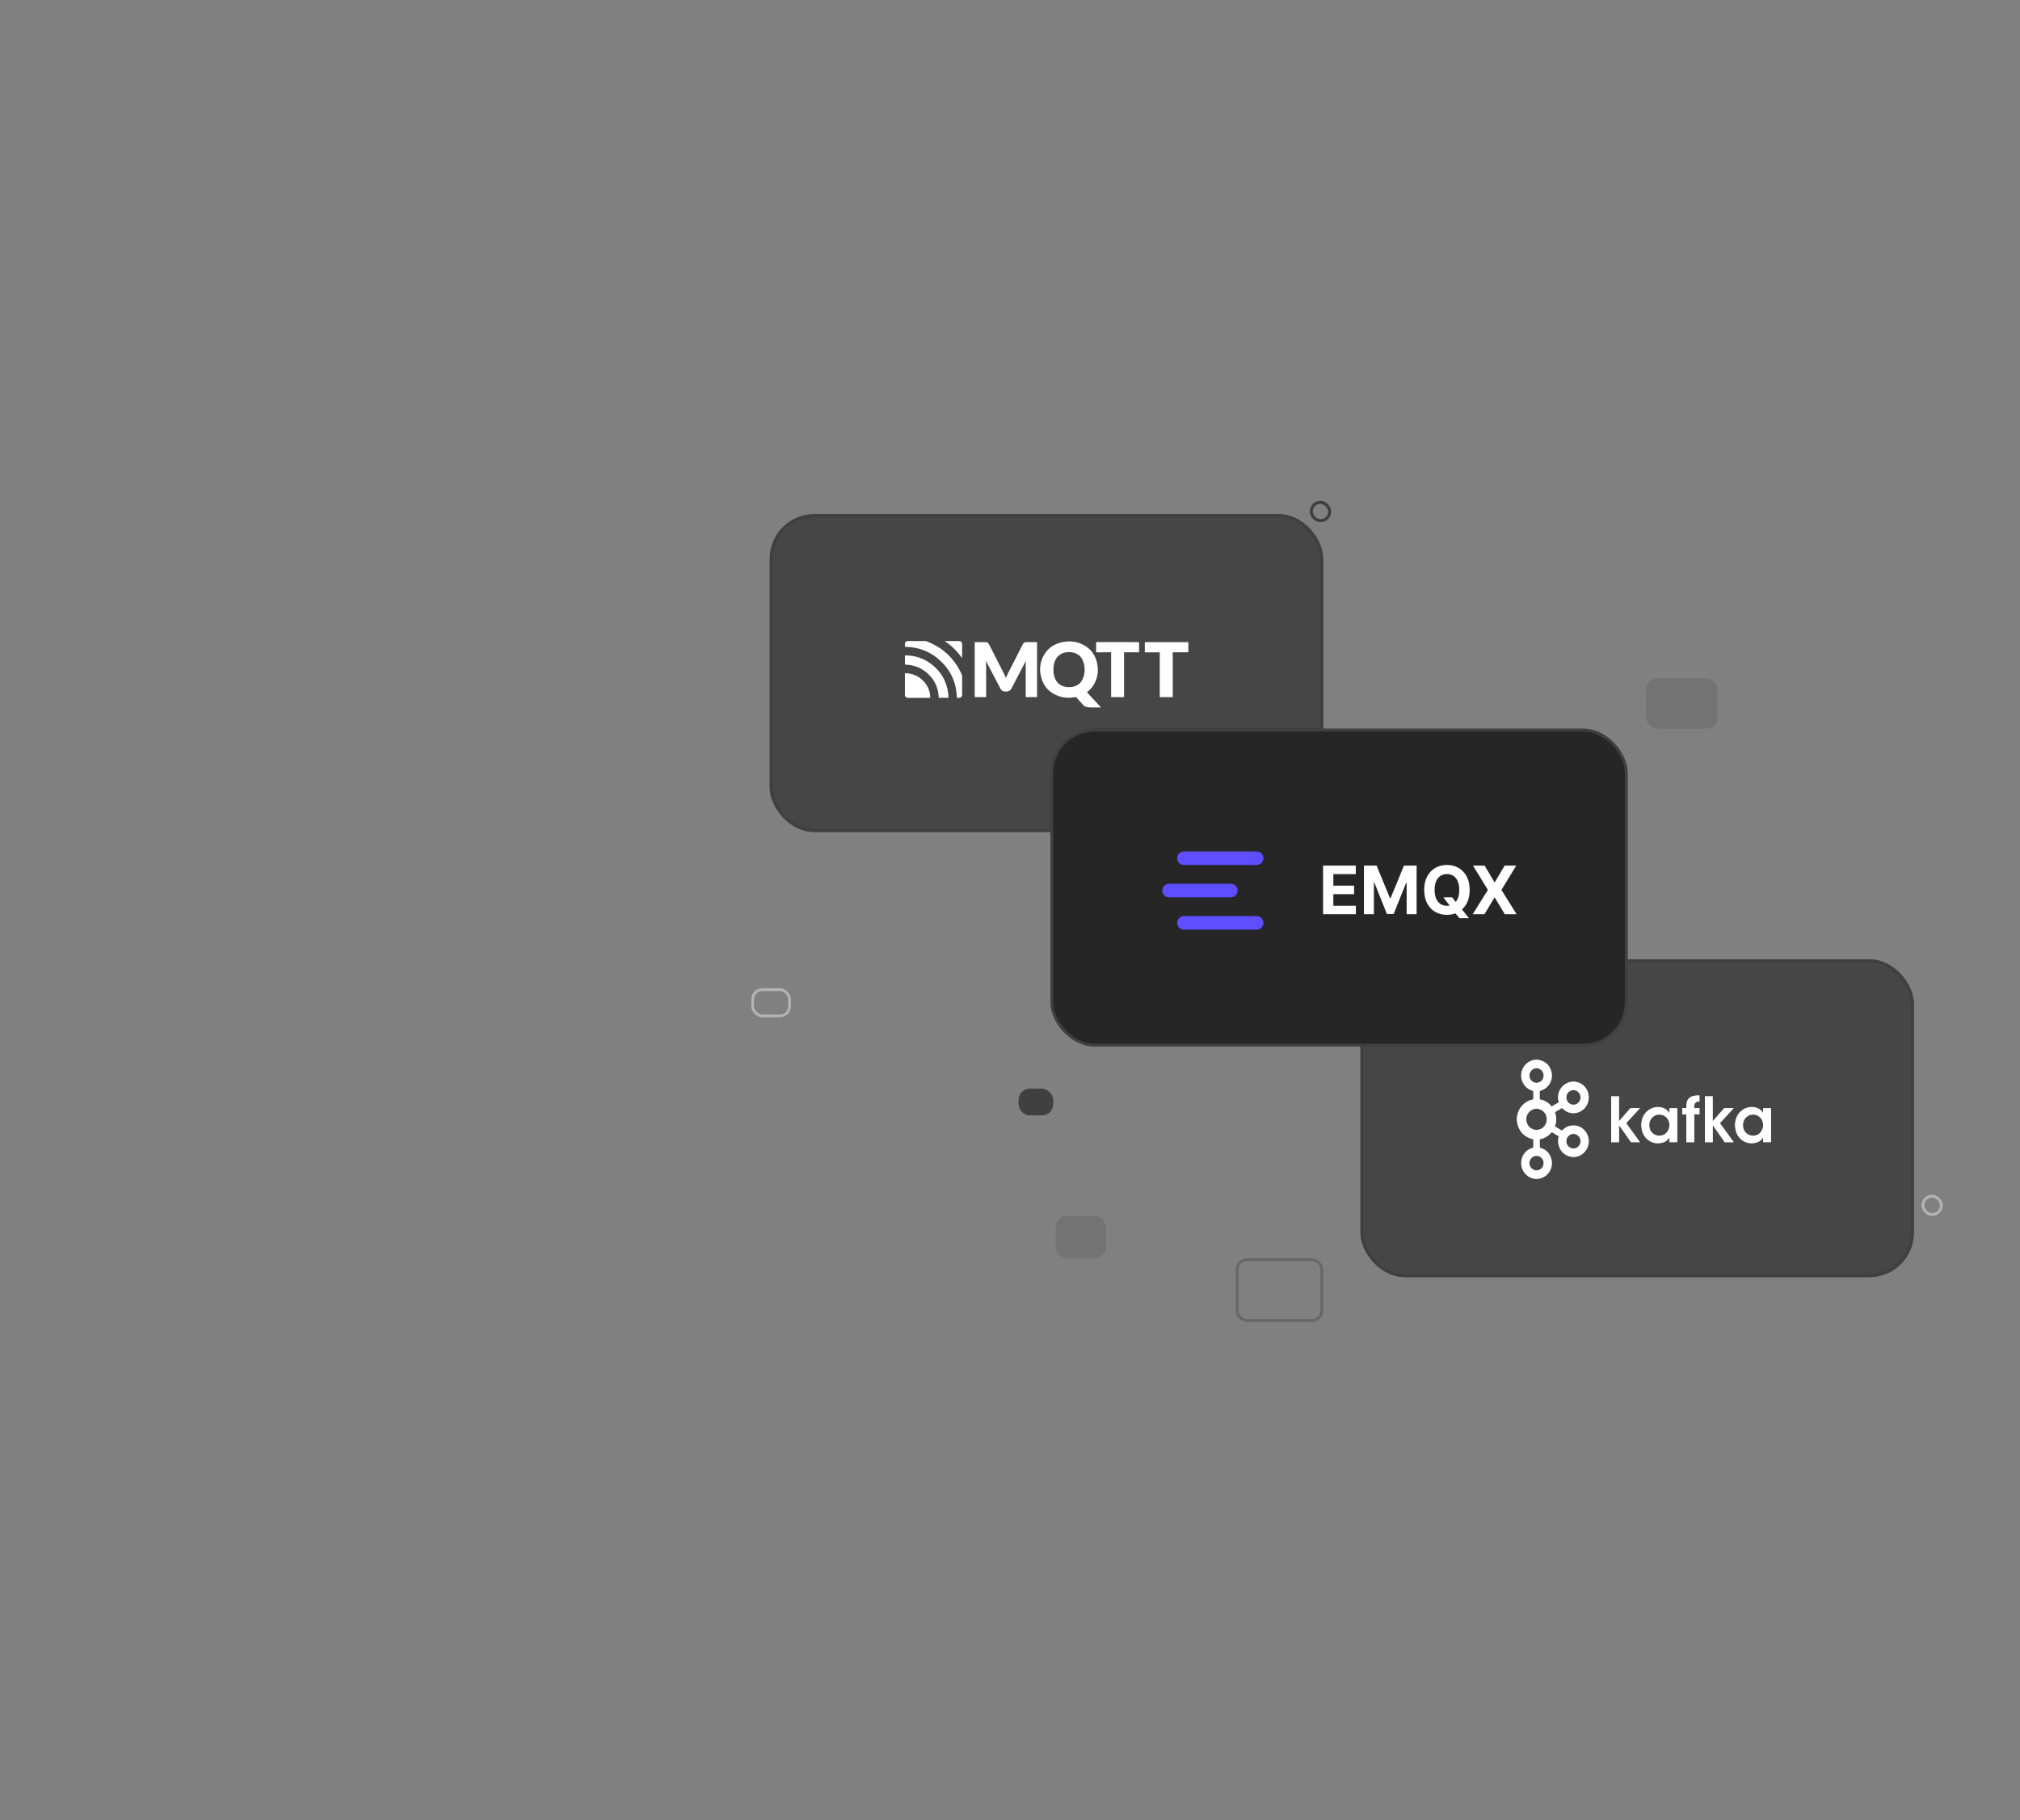 <svg width="726" height="654" viewBox="0 0 726 654" fill="none" xmlns="http://www.w3.org/2000/svg">
<rect x="0" y="0" width="726" height="654" fill="#808080" stroke="none"/>
<rect x="277.161" y="185.258" width="197.882" height="113.19" rx="15.5" fill="#262626" fill-opacity="0.4" stroke="#404040"/>
<rect x="489.462" y="345.223" width="197.882" height="113.19" rx="15.5" fill="#262626" fill-opacity="0.4" stroke="#404040"/>
<rect opacity="0.1" x="591.636" y="243.758" width="25.693" height="18.08" rx="4" fill="#404040"/>
<rect opacity="0.1" x="379.433" y="436.93" width="18.08" height="15.225" rx="4" fill="#404040"/>
<rect opacity="0.2" x="444.641" y="452.652" width="30.402" height="21.838" rx="3.5" stroke="#404040"/>
<rect x="471.285" y="180.5" width="6.613" height="6.613" rx="3.306" stroke="#404040"/>
<rect opacity="0.3" x="691.102" y="429.816" width="6.613" height="6.613" rx="3.306" stroke="#E5E5E5"/>
<rect opacity="0.3" x="270.5" y="355.594" width="13.274" height="9.467" rx="3.5" stroke="#E5E5E5"/>
<rect x="366.11" y="391.254" width="12.371" height="9.516" rx="4" fill="#404040"/>
<g clip-path="url(#clip0_5525_19895)">
<path d="M427.06 234.35C426.965 234.361 426.875 234.377 426.78 234.377C425.098 234.377 423.415 234.377 421.738 234.377C421.654 234.377 421.565 234.377 421.453 234.377C421.453 239.745 421.453 245.102 421.453 250.464C419.905 250.464 418.39 250.464 416.853 250.464C416.853 245.102 416.853 239.756 416.853 234.383C415.047 234.383 413.264 234.383 411.47 234.383C411.47 233.168 411.47 231.976 411.47 230.762C411.565 230.762 411.654 230.762 411.738 230.762C416.763 230.762 421.783 230.762 426.808 230.762C426.898 230.762 426.982 230.767 427.071 230.773C427.06 231.965 427.06 233.157 427.06 234.35Z" fill="white"/>
<path d="M361.513 243.644C361.809 243.007 362.077 242.38 362.39 241.776C364.129 238.354 365.884 234.944 367.623 231.522C367.885 231.006 368.249 230.746 368.858 230.762C370.043 230.79 371.234 230.774 372.419 230.774C372.503 230.774 372.586 230.774 372.687 230.774C372.687 237.345 372.687 243.894 372.687 250.46C371.351 250.46 370.015 250.46 368.69 250.46C368.69 246.118 368.69 241.776 368.69 237.428C368.646 237.5 368.601 237.578 368.556 237.661C366.874 240.894 365.185 244.121 363.52 247.36C363.134 248.108 362.558 248.48 361.714 248.447C361.451 248.436 361.189 248.458 360.932 248.424C360.317 248.347 359.886 248.014 359.601 247.471C358.651 245.641 357.689 243.816 356.734 241.986C355.973 240.533 355.213 239.081 354.453 237.628C354.414 237.556 354.369 237.483 354.296 237.422C354.308 237.594 354.33 237.772 354.335 237.944C354.358 238.548 354.386 239.147 354.391 239.752C354.397 243.212 354.391 246.678 354.391 250.138C354.391 250.238 354.391 250.338 354.391 250.46C353.039 250.46 351.703 250.46 350.355 250.46C350.355 243.905 350.355 237.35 350.355 230.774C350.445 230.774 350.529 230.774 350.618 230.774C351.814 230.774 353.011 230.79 354.207 230.768C354.805 230.757 355.174 231.006 355.425 231.511C356.247 233.141 357.086 234.761 357.913 236.391C358.841 238.21 359.774 240.023 360.691 241.848C360.954 242.374 361.177 242.918 361.418 243.456C361.451 243.511 361.479 243.572 361.513 243.644Z" fill="white"/>
<path d="M390.613 248.73C392.285 250.543 393.945 252.34 395.628 254.159C395.538 254.165 395.482 254.176 395.426 254.176C394.202 254.176 392.978 254.181 391.754 254.17C391.43 254.165 391.105 254.126 390.781 254.076C390.133 253.971 389.607 253.66 389.177 253.166C388.433 252.324 387.673 251.497 386.93 250.649C386.784 250.482 386.65 250.444 386.432 250.482C384.47 250.837 382.514 250.787 380.619 250.144C377.058 248.93 374.878 246.462 374.101 242.83C373.564 240.312 373.866 237.867 375.113 235.588C376.505 233.037 378.696 231.49 381.513 230.835C383.783 230.308 386.058 230.386 388.243 231.24C391.731 232.61 393.777 235.183 394.387 238.837C394.789 241.216 394.454 243.512 393.297 245.664C392.682 246.806 391.849 247.771 390.815 248.569C390.759 248.614 390.697 248.664 390.613 248.73ZM378.562 240.872C378.59 241.139 378.629 241.66 378.696 242.181C378.74 242.497 378.819 242.813 378.914 243.124C379.372 244.649 380.255 245.83 381.77 246.473C382.776 246.9 383.838 247.006 384.923 246.9C386.863 246.712 388.333 245.802 389.138 244.017C390.121 241.826 390.099 239.575 389.21 237.362C388.657 235.981 387.617 235.05 386.186 234.589C385.169 234.262 384.124 234.223 383.073 234.395C381.53 234.645 380.317 235.399 379.517 236.752C378.802 237.944 378.578 239.259 378.562 240.872Z" fill="white"/>
<path d="M409.357 230.774C409.357 231.983 409.357 233.165 409.357 234.373C407.568 234.373 405.785 234.373 403.979 234.373C403.979 239.747 403.979 245.093 403.979 250.461C402.436 250.461 400.921 250.461 399.379 250.461C399.379 245.109 399.379 239.758 399.379 234.379C399.272 234.379 399.189 234.379 399.105 234.379C397.484 234.379 395.857 234.373 394.236 234.384C394.046 234.384 393.973 234.346 393.979 234.135C393.99 233.087 393.99 232.039 393.979 230.991C393.979 230.813 394.029 230.758 394.208 230.758C399.189 230.763 404.169 230.763 409.144 230.763C409.206 230.763 409.273 230.769 409.357 230.774Z" fill="white"/>
<path d="M325.251 232.376C325.251 231.993 325.223 231.616 325.257 231.25C325.301 230.774 325.737 230.391 326.224 230.391C328.393 230.385 330.562 230.385 332.725 230.391C332.797 230.391 332.87 230.408 332.937 230.435C337.61 232.171 341.294 235.127 343.994 239.286C344.659 240.312 345.224 241.398 345.693 242.524C345.738 242.624 345.76 242.746 345.76 242.857C345.766 245.114 345.766 247.365 345.76 249.622C345.76 250.315 345.341 250.726 344.637 250.731C344.408 250.731 344.173 250.731 343.927 250.731C343.804 245.679 341.998 241.326 338.376 237.777C334.754 234.223 330.344 232.476 325.251 232.376Z" fill="white"/>
<path d="M325.251 238.792C325.251 237.694 325.251 236.619 325.251 235.504C329.181 235.537 332.646 236.785 335.581 239.358C339.008 242.364 340.724 246.173 340.864 250.715C339.695 250.715 338.566 250.715 337.415 250.715C337.314 247.438 336.134 244.609 333.776 242.308C331.428 240.007 328.566 238.87 325.251 238.792Z" fill="white"/>
<path d="M334.324 250.726C334.234 250.726 334.167 250.726 334.095 250.726C331.523 250.726 328.946 250.726 326.375 250.726C325.659 250.726 325.24 250.31 325.24 249.6C325.24 247.132 325.24 244.659 325.24 242.191C325.24 242.114 325.24 242.036 325.24 241.964C329.813 241.77 334.313 245.646 334.324 250.726Z" fill="white"/>
<path d="M345.716 236.346C344.05 234.001 342.037 232.015 339.634 230.402C339.695 230.396 339.751 230.391 339.813 230.391C341.428 230.391 343.044 230.391 344.659 230.391C345.352 230.391 345.76 230.801 345.76 231.494C345.76 233.102 345.76 234.71 345.76 236.319C345.749 236.324 345.732 236.335 345.716 236.346Z" fill="white"/>
</g>
<g clip-path="url(#clip1_5525_19895)">
<path d="M552.377 380.785C552.752 380.843 553.141 380.858 553.509 380.96C555.758 381.586 557.149 383.064 557.639 385.35C558.151 387.738 557.048 390.162 554.965 391.378C554.525 391.632 554.02 391.785 553.537 391.967C553.422 392.011 553.372 392.047 553.372 392.171C553.379 393.074 553.379 393.969 553.372 394.872C553.372 394.974 553.386 395.04 553.501 395.061C555.167 395.382 556.529 396.219 557.625 397.522C557.647 397.544 557.661 397.573 557.697 397.609C558.555 397.1 559.405 396.597 560.256 396.088C560.054 395.44 559.961 394.792 559.982 394.122C560.105 391.188 562.246 389.084 564.697 388.728C567.638 388.298 570.385 390.315 570.911 393.27C571.358 395.797 570.205 398.257 567.963 399.4C565.8 400.507 563.255 400.063 561.554 398.279C561.424 398.141 561.345 398.141 561.193 398.235C560.465 398.68 559.723 399.116 558.987 399.546C558.879 399.611 558.85 399.662 558.894 399.786C559.442 401.402 559.434 403.018 558.894 404.627C558.879 404.671 558.872 404.715 558.858 404.773C559.002 404.86 559.139 404.94 559.283 405.028C559.939 405.414 560.595 405.799 561.244 406.193C561.366 406.265 561.431 406.258 561.532 406.149C562.678 404.94 564.091 404.358 565.742 404.409C568.186 404.482 570.305 406.302 570.875 408.784C571.545 411.711 569.851 414.667 567.004 415.518C564.358 416.312 561.446 414.856 560.415 412.221C559.925 410.983 559.86 409.723 560.227 408.442C560.235 408.406 560.249 408.369 560.256 408.333C560.256 408.326 560.256 408.318 560.249 408.297C559.42 407.802 558.576 407.299 557.719 406.797C557.603 406.921 557.495 407.044 557.387 407.168C556.334 408.304 555.066 409.032 553.552 409.33C553.458 409.352 553.386 409.359 553.386 409.483C553.393 410.437 553.393 411.391 553.393 412.337C553.393 412.352 553.4 412.359 553.408 412.388C553.472 412.403 553.545 412.424 553.617 412.446C555.859 413.123 557.221 414.63 557.668 416.938C558.115 419.268 557.012 421.663 554.994 422.849C552.881 424.094 550.221 423.767 548.462 422.049C545.434 419.107 546.545 413.939 550.488 412.57C550.647 412.519 550.805 412.468 550.964 412.432C551.065 412.41 551.094 412.359 551.094 412.257C551.094 411.34 551.094 410.415 551.094 409.498C551.094 409.381 551.05 409.352 550.942 409.33C547.907 408.631 546.069 406.717 545.326 403.688C545.24 403.339 545.233 402.96 545.182 402.604C545.175 402.523 545.161 402.443 545.153 402.356C545.153 402.254 545.153 402.152 545.153 402.05C545.189 401.708 545.218 401.359 545.269 401.016C545.73 398.046 548.022 395.644 550.935 395.069C551.05 395.047 551.094 395.003 551.094 394.879C551.086 393.969 551.086 393.067 551.094 392.157C551.094 392.047 551.065 391.996 550.957 391.967C548.268 391.305 546.465 388.662 546.747 385.859C546.984 383.515 548.743 381.462 551.021 380.945C551.367 380.865 551.721 380.836 552.074 380.785C552.175 380.785 552.276 380.785 552.377 380.785ZM548.534 402.196C548.534 404.307 550.192 406.018 552.24 406.018C554.287 406.018 555.938 404.322 555.945 402.218C555.952 400.106 554.302 398.396 552.254 398.381C550.207 398.381 548.534 400.092 548.534 402.196ZM568.071 410.095C568.071 408.617 566.939 407.438 565.512 407.438C564.091 407.438 562.938 408.61 562.938 410.066C562.938 411.514 564.084 412.694 565.483 412.701C566.917 412.708 568.063 411.551 568.071 410.095ZM554.799 386.478C554.806 385.015 553.674 383.843 552.247 383.836C550.834 383.828 549.673 385.008 549.666 386.456C549.659 387.912 550.805 389.092 552.225 389.092C553.66 389.099 554.792 387.949 554.799 386.478ZM552.247 415.307C550.827 415.3 549.681 416.472 549.673 417.928C549.666 419.362 550.82 420.563 552.218 420.571C553.646 420.578 554.792 419.421 554.799 417.957C554.806 416.487 553.682 415.315 552.247 415.307ZM568.063 394.326C568.063 392.877 566.924 391.705 565.512 391.705C564.091 391.698 562.938 392.877 562.938 394.333C562.938 395.782 564.084 396.961 565.512 396.969C566.924 396.969 568.063 395.797 568.063 394.326Z" fill="white"/>
<path d="M599.985 399.941C599.985 399.329 599.985 398.769 599.985 398.194C600.936 398.194 601.874 398.194 602.818 398.194C602.818 402.27 602.818 406.333 602.818 410.417C601.874 410.417 600.944 410.417 599.985 410.417C599.985 409.856 599.985 409.303 599.985 408.699C599.934 408.757 599.92 408.771 599.905 408.793C599.278 409.842 598.334 410.446 597.18 410.672C595.011 411.087 593.093 410.577 591.557 408.917C590.656 407.942 590.166 406.748 589.979 405.43C589.762 403.938 589.935 402.496 590.599 401.127C591.839 398.579 594.737 397.247 597.418 397.997C598.471 398.295 599.314 398.885 599.898 399.832C599.92 399.861 599.934 399.875 599.985 399.941ZM596.387 408.094C597.036 408.087 597.649 407.949 598.211 407.614C599.61 406.784 600.338 404.855 599.862 403.188C599.004 400.21 595.695 399.904 594.102 401.309C592.934 402.336 592.538 403.661 592.841 405.175C593.194 406.951 594.643 408.124 596.387 408.094Z" fill="white"/>
<path d="M633.673 399.887C633.673 399.326 633.673 398.765 633.673 398.19C634.624 398.19 635.561 398.19 636.506 398.19C636.506 402.267 636.506 406.337 636.506 410.414C635.561 410.414 634.631 410.414 633.68 410.414C633.68 409.853 633.68 409.292 633.68 408.732C633.651 408.739 633.636 408.739 633.629 408.746C632.959 409.875 631.935 410.501 630.681 410.705C628.806 411.018 627.091 410.617 625.649 409.314C624.568 408.339 623.962 407.087 623.71 405.66C623.436 404.087 623.594 402.558 624.301 401.11C625.541 398.569 628.424 397.244 631.106 397.987C632.187 398.3 633.045 398.918 633.673 399.887ZM630.068 408.099C631.178 408.084 632.101 407.691 632.735 406.897C633.564 405.856 633.903 404.67 633.586 403.359C632.858 400.338 629.65 399.901 627.97 401.168C626.709 402.114 626.269 403.439 626.485 404.983C626.745 406.832 628.259 408.12 630.068 408.099Z" fill="white"/>
<path d="M623.104 398.185C621.431 400.012 619.795 401.788 618.151 403.586C619.802 405.865 621.453 408.129 623.118 410.422C623.024 410.43 622.96 410.43 622.902 410.43C621.957 410.43 621.013 410.422 620.076 410.437C619.925 410.437 619.838 410.379 619.752 410.262C618.418 408.34 617.07 406.426 615.729 404.511C615.693 404.46 615.657 404.416 615.585 404.329C615.585 406.389 615.585 408.399 615.585 410.422C614.633 410.422 613.703 410.422 612.759 410.422C612.759 404.926 612.759 399.43 612.759 393.926C613.696 393.926 614.626 393.926 615.57 393.926C615.57 396.881 615.57 399.837 615.57 402.793C615.592 402.807 615.614 402.822 615.635 402.837C615.671 402.778 615.707 402.72 615.751 402.669C617.027 401.22 618.295 399.772 619.571 398.323C619.658 398.221 619.744 398.177 619.881 398.177C620.883 398.185 621.885 398.177 622.88 398.177C622.938 398.185 622.996 398.185 623.104 398.185Z" fill="white"/>
<path d="M589.424 398.185C588.595 399.088 587.809 399.947 587.016 400.806C586.216 401.68 585.416 402.553 584.608 403.42C584.486 403.551 584.493 403.631 584.594 403.769C586.158 405.917 587.722 408.071 589.287 410.219C589.33 410.277 589.366 410.336 589.424 410.408C589.359 410.416 589.316 410.43 589.265 410.43C588.292 410.43 587.319 410.43 586.338 410.438C586.209 410.438 586.144 410.387 586.079 410.292C584.738 408.377 583.397 406.455 582.056 404.541C582.013 404.482 581.977 404.431 581.898 404.322C581.898 406.39 581.898 408.399 581.898 410.423C580.939 410.423 580.009 410.423 579.064 410.423C579.064 404.927 579.064 399.437 579.064 393.934C579.994 393.934 580.932 393.934 581.883 393.934C581.883 396.889 581.883 399.838 581.883 402.793C581.898 402.808 581.919 402.815 581.934 402.83C581.977 402.772 582.02 402.713 582.071 402.655C583.332 401.214 584.601 399.779 585.863 398.338C585.963 398.229 586.057 398.185 586.209 398.185C587.189 398.192 588.169 398.185 589.15 398.185C589.229 398.185 589.301 398.185 589.424 398.185Z" fill="white"/>
<path d="M608.916 410.422C607.95 410.422 607.02 410.422 606.076 410.422C606.076 407.095 606.076 403.775 606.076 400.434C605.579 400.434 605.096 400.434 604.605 400.434C604.605 399.677 604.605 398.941 604.605 398.184C605.096 398.184 605.564 398.184 606.069 398.184C606.069 397.988 606.054 397.813 606.069 397.631C606.112 397.143 606.119 396.655 606.22 396.182C606.473 394.974 607.244 394.231 608.397 393.882C609.176 393.649 609.976 393.612 610.791 393.598C610.791 394.348 610.791 395.083 610.791 395.825C610.596 395.84 610.401 395.854 610.207 395.869C609.522 395.935 609.082 396.328 608.974 397.005C608.916 397.383 608.916 397.769 608.895 398.17C609.551 398.17 610.171 398.17 610.798 398.17C610.798 398.927 610.798 399.662 610.798 400.412C610.178 400.412 609.565 400.412 608.924 400.412C608.916 403.761 608.916 407.08 608.916 410.422Z" fill="white"/>
</g>
<rect x="378.029" y="262.336" width="206.446" height="113.19" rx="15.5" fill="#262626" stroke="#404040"/>
<path fill-rule="evenodd" clip-rule="evenodd" d="M451.637 305.945H425.629V305.951C425.594 305.949 425.558 305.945 425.522 305.945C424.171 305.945 423.077 307.037 423.077 308.384C423.077 309.731 424.171 310.823 425.522 310.823C425.558 310.823 425.594 310.819 425.629 310.817V310.823H451.637C452.987 310.823 454.081 309.731 454.081 308.384C454.081 307.037 452.987 305.945 451.637 305.945Z" fill="#5E4EFF"/>
<path fill-rule="evenodd" clip-rule="evenodd" d="M451.637 329.176H425.629V329.181C425.594 329.18 425.558 329.176 425.522 329.176C424.171 329.176 423.077 330.268 423.077 331.615C423.077 332.961 424.171 334.053 425.522 334.053C425.558 334.053 425.594 334.049 425.629 334.048V334.053H451.637C452.987 334.053 454.081 332.961 454.081 331.615C454.081 330.268 452.987 329.176 451.637 329.176Z" fill="#5E4EFF"/>
<path fill-rule="evenodd" clip-rule="evenodd" d="M444.804 320.001C444.804 318.73 443.827 317.687 442.582 317.574V317.562H420.282V317.568C420.246 317.567 420.211 317.562 420.174 317.562C418.824 317.562 417.729 318.654 417.729 320.001C417.729 321.348 418.824 322.44 420.174 322.44C420.211 322.44 420.246 322.436 420.282 322.435V322.44H442.582V322.429C443.827 322.316 444.804 321.273 444.804 320.001Z" fill="#5E4EFF"/>
<path d="M475.517 328.5V311.045H487.278V314.088H479.207V318.247H486.673V321.29H479.207V325.457H487.312V328.5H475.517ZM490.212 311.045H494.763L499.57 322.773H499.775L504.582 311.045H509.133V328.5H505.553V317.139H505.408L500.891 328.415H498.454L493.937 317.097H493.792V328.5H490.212V311.045ZM518.761 322.432H521.898L523.474 324.46L525.026 326.267L527.949 329.932H524.506L522.494 327.46L521.463 325.994L518.761 322.432ZM528.213 319.773C528.213 321.676 527.852 323.295 527.131 324.631C526.415 325.966 525.438 326.986 524.199 327.69C522.966 328.389 521.58 328.739 520.04 328.739C518.489 328.739 517.097 328.386 515.864 327.682C514.631 326.977 513.656 325.957 512.94 324.622C512.224 323.287 511.866 321.67 511.866 319.773C511.866 317.869 512.224 316.25 512.94 314.915C513.656 313.58 514.631 312.562 515.864 311.864C517.097 311.159 518.489 310.807 520.04 310.807C521.58 310.807 522.966 311.159 524.199 311.864C525.438 312.562 526.415 313.58 527.131 314.915C527.852 316.25 528.213 317.869 528.213 319.773ZM524.472 319.773C524.472 318.54 524.287 317.5 523.918 316.653C523.554 315.807 523.04 315.165 522.375 314.727C521.71 314.29 520.932 314.071 520.04 314.071C519.148 314.071 518.369 314.29 517.705 314.727C517.04 315.165 516.523 315.807 516.153 316.653C515.79 317.5 515.608 318.54 515.608 319.773C515.608 321.006 515.79 322.045 516.153 322.892C516.523 323.739 517.04 324.381 517.705 324.818C518.369 325.256 519.148 325.474 520.04 325.474C520.932 325.474 521.71 325.256 522.375 324.818C523.04 324.381 523.554 323.739 523.918 322.892C524.287 322.045 524.472 321.006 524.472 319.773ZM533.587 311.045L537.107 316.994H537.243L540.78 311.045H544.947L539.621 319.773L545.067 328.5H540.822L537.243 322.543H537.107L533.527 328.5H529.3L534.763 319.773L529.402 311.045H533.587Z" fill="white"/>
<rect x="277.161" y="185.258" width="197.882" height="113.19" rx="15.5" fill="#262626" fill-opacity="0.4" stroke="#404040"/>
<rect x="489.462" y="345.223" width="197.882" height="113.19" rx="15.5" fill="#262626" fill-opacity="0.4" stroke="#404040"/>
<rect opacity="0.1" x="591.636" y="243.758" width="25.693" height="18.08" rx="4" fill="#404040"/>
<rect opacity="0.1" x="379.433" y="436.93" width="18.08" height="15.225" rx="4" fill="#404040"/>
<rect opacity="0.2" x="444.641" y="452.652" width="30.402" height="21.838" rx="3.5" stroke="#404040"/>
<rect x="471.285" y="180.5" width="6.613" height="6.613" rx="3.306" stroke="#404040"/>
<rect opacity="0.3" x="691.102" y="429.816" width="6.613" height="6.613" rx="3.306" stroke="#E5E5E5"/>
<rect opacity="0.3" x="270.5" y="355.594" width="13.274" height="9.467" rx="3.5" stroke="#E5E5E5"/>
<rect x="366.11" y="391.254" width="12.371" height="9.516" rx="4" fill="#404040"/>
<g clip-path="url(#clip2_5525_19895)">
<path d="M427.06 234.35C426.965 234.361 426.875 234.377 426.78 234.377C425.098 234.377 423.415 234.377 421.738 234.377C421.654 234.377 421.565 234.377 421.453 234.377C421.453 239.745 421.453 245.102 421.453 250.464C419.905 250.464 418.39 250.464 416.853 250.464C416.853 245.102 416.853 239.756 416.853 234.383C415.047 234.383 413.264 234.383 411.47 234.383C411.47 233.168 411.47 231.976 411.47 230.762C411.565 230.762 411.654 230.762 411.738 230.762C416.763 230.762 421.783 230.762 426.808 230.762C426.898 230.762 426.982 230.767 427.071 230.773C427.06 231.965 427.06 233.157 427.06 234.35Z" fill="white"/>
<path d="M361.513 243.644C361.809 243.007 362.077 242.38 362.39 241.776C364.129 238.354 365.884 234.944 367.623 231.522C367.885 231.006 368.249 230.746 368.858 230.762C370.043 230.79 371.234 230.774 372.419 230.774C372.503 230.774 372.586 230.774 372.687 230.774C372.687 237.345 372.687 243.894 372.687 250.46C371.351 250.46 370.015 250.46 368.69 250.46C368.69 246.118 368.69 241.776 368.69 237.428C368.646 237.5 368.601 237.578 368.556 237.661C366.874 240.894 365.185 244.121 363.52 247.36C363.134 248.108 362.558 248.48 361.714 248.447C361.451 248.436 361.189 248.458 360.932 248.424C360.317 248.347 359.886 248.014 359.601 247.471C358.651 245.641 357.689 243.816 356.734 241.986C355.973 240.533 355.213 239.081 354.453 237.628C354.414 237.556 354.369 237.483 354.296 237.422C354.308 237.594 354.33 237.772 354.335 237.944C354.358 238.548 354.386 239.147 354.391 239.752C354.397 243.212 354.391 246.678 354.391 250.138C354.391 250.238 354.391 250.338 354.391 250.46C353.039 250.46 351.703 250.46 350.355 250.46C350.355 243.905 350.355 237.35 350.355 230.774C350.445 230.774 350.529 230.774 350.618 230.774C351.814 230.774 353.011 230.79 354.207 230.768C354.805 230.757 355.174 231.006 355.425 231.511C356.247 233.141 357.086 234.761 357.913 236.391C358.841 238.21 359.774 240.023 360.691 241.848C360.954 242.374 361.177 242.918 361.418 243.456C361.451 243.511 361.479 243.572 361.513 243.644Z" fill="white"/>
<path d="M390.613 248.73C392.285 250.543 393.945 252.34 395.628 254.159C395.538 254.165 395.482 254.176 395.426 254.176C394.202 254.176 392.978 254.181 391.754 254.17C391.43 254.165 391.105 254.126 390.781 254.076C390.133 253.971 389.607 253.66 389.177 253.166C388.433 252.324 387.673 251.497 386.93 250.649C386.784 250.482 386.65 250.444 386.432 250.482C384.47 250.837 382.514 250.787 380.619 250.144C377.058 248.93 374.878 246.462 374.101 242.83C373.564 240.312 373.866 237.867 375.113 235.588C376.505 233.037 378.696 231.49 381.513 230.835C383.783 230.308 386.058 230.386 388.243 231.24C391.731 232.61 393.777 235.183 394.387 238.837C394.789 241.216 394.454 243.512 393.297 245.664C392.682 246.806 391.849 247.771 390.815 248.569C390.759 248.614 390.697 248.664 390.613 248.73ZM378.562 240.872C378.59 241.139 378.629 241.66 378.696 242.181C378.74 242.497 378.819 242.813 378.914 243.124C379.372 244.649 380.255 245.83 381.77 246.473C382.776 246.9 383.838 247.006 384.923 246.9C386.863 246.712 388.333 245.802 389.138 244.017C390.121 241.826 390.099 239.575 389.21 237.362C388.657 235.981 387.617 235.05 386.186 234.589C385.169 234.262 384.124 234.223 383.073 234.395C381.53 234.645 380.317 235.399 379.517 236.752C378.802 237.944 378.578 239.259 378.562 240.872Z" fill="white"/>
<path d="M409.357 230.774C409.357 231.983 409.357 233.165 409.357 234.373C407.568 234.373 405.785 234.373 403.979 234.373C403.979 239.747 403.979 245.093 403.979 250.461C402.436 250.461 400.921 250.461 399.379 250.461C399.379 245.109 399.379 239.758 399.379 234.379C399.272 234.379 399.189 234.379 399.105 234.379C397.484 234.379 395.857 234.373 394.236 234.384C394.046 234.384 393.973 234.346 393.979 234.135C393.99 233.087 393.99 232.039 393.979 230.991C393.979 230.813 394.029 230.758 394.208 230.758C399.189 230.763 404.169 230.763 409.144 230.763C409.206 230.763 409.273 230.769 409.357 230.774Z" fill="white"/>
<path d="M325.251 232.376C325.251 231.993 325.223 231.616 325.257 231.25C325.301 230.774 325.737 230.391 326.224 230.391C328.393 230.385 330.562 230.385 332.725 230.391C332.797 230.391 332.87 230.408 332.937 230.435C337.61 232.171 341.294 235.127 343.994 239.286C344.659 240.312 345.224 241.398 345.693 242.524C345.738 242.624 345.76 242.746 345.76 242.857C345.766 245.114 345.766 247.365 345.76 249.622C345.76 250.315 345.341 250.726 344.637 250.731C344.408 250.731 344.173 250.731 343.927 250.731C343.804 245.679 341.998 241.326 338.376 237.777C334.754 234.223 330.344 232.476 325.251 232.376Z" fill="white"/>
<path d="M325.251 238.792C325.251 237.694 325.251 236.619 325.251 235.504C329.181 235.537 332.646 236.785 335.581 239.358C339.008 242.364 340.724 246.173 340.864 250.715C339.695 250.715 338.566 250.715 337.415 250.715C337.314 247.438 336.134 244.609 333.776 242.308C331.428 240.007 328.566 238.87 325.251 238.792Z" fill="white"/>
<path d="M334.324 250.726C334.234 250.726 334.167 250.726 334.095 250.726C331.523 250.726 328.946 250.726 326.375 250.726C325.659 250.726 325.24 250.31 325.24 249.6C325.24 247.132 325.24 244.659 325.24 242.191C325.24 242.114 325.24 242.036 325.24 241.964C329.813 241.77 334.313 245.646 334.324 250.726Z" fill="white"/>
<path d="M345.716 236.346C344.05 234.001 342.037 232.015 339.634 230.402C339.695 230.396 339.751 230.391 339.813 230.391C341.428 230.391 343.044 230.391 344.659 230.391C345.352 230.391 345.76 230.801 345.76 231.494C345.76 233.102 345.76 234.71 345.76 236.319C345.749 236.324 345.732 236.335 345.716 236.346Z" fill="white"/>
</g>
<g clip-path="url(#clip3_5525_19895)">
<path d="M552.377 380.785C552.752 380.843 553.141 380.858 553.509 380.96C555.758 381.586 557.149 383.064 557.639 385.35C558.151 387.738 557.048 390.162 554.965 391.378C554.525 391.632 554.02 391.785 553.537 391.967C553.422 392.011 553.372 392.047 553.372 392.171C553.379 393.074 553.379 393.969 553.372 394.872C553.372 394.974 553.386 395.04 553.501 395.061C555.167 395.382 556.529 396.219 557.625 397.522C557.647 397.544 557.661 397.573 557.697 397.609C558.555 397.1 559.405 396.597 560.256 396.088C560.054 395.44 559.961 394.792 559.982 394.122C560.105 391.188 562.246 389.084 564.697 388.728C567.638 388.298 570.385 390.315 570.911 393.27C571.358 395.797 570.205 398.257 567.963 399.4C565.8 400.507 563.255 400.063 561.554 398.279C561.424 398.141 561.345 398.141 561.193 398.235C560.465 398.68 559.723 399.116 558.987 399.546C558.879 399.611 558.85 399.662 558.894 399.786C559.442 401.402 559.434 403.018 558.894 404.627C558.879 404.671 558.872 404.715 558.858 404.773C559.002 404.86 559.139 404.94 559.283 405.028C559.939 405.414 560.595 405.799 561.244 406.193C561.366 406.265 561.431 406.258 561.532 406.149C562.678 404.94 564.091 404.358 565.742 404.409C568.186 404.482 570.305 406.302 570.875 408.784C571.545 411.711 569.851 414.667 567.004 415.518C564.358 416.312 561.446 414.856 560.415 412.221C559.925 410.983 559.86 409.723 560.227 408.442C560.235 408.406 560.249 408.369 560.256 408.333C560.256 408.326 560.256 408.318 560.249 408.297C559.42 407.802 558.576 407.299 557.719 406.797C557.603 406.921 557.495 407.044 557.387 407.168C556.334 408.304 555.066 409.032 553.552 409.33C553.458 409.352 553.386 409.359 553.386 409.483C553.393 410.437 553.393 411.391 553.393 412.337C553.393 412.352 553.4 412.359 553.408 412.388C553.472 412.403 553.545 412.424 553.617 412.446C555.859 413.123 557.221 414.63 557.668 416.938C558.115 419.268 557.012 421.663 554.994 422.849C552.881 424.094 550.221 423.767 548.462 422.049C545.434 419.107 546.545 413.939 550.488 412.57C550.647 412.519 550.805 412.468 550.964 412.432C551.065 412.41 551.094 412.359 551.094 412.257C551.094 411.34 551.094 410.415 551.094 409.498C551.094 409.381 551.05 409.352 550.942 409.33C547.907 408.631 546.069 406.717 545.326 403.688C545.24 403.339 545.233 402.96 545.182 402.604C545.175 402.523 545.161 402.443 545.153 402.356C545.153 402.254 545.153 402.152 545.153 402.05C545.189 401.708 545.218 401.359 545.269 401.016C545.73 398.046 548.022 395.644 550.935 395.069C551.05 395.047 551.094 395.003 551.094 394.879C551.086 393.969 551.086 393.067 551.094 392.157C551.094 392.047 551.065 391.996 550.957 391.967C548.268 391.305 546.465 388.662 546.747 385.859C546.984 383.515 548.743 381.462 551.021 380.945C551.367 380.865 551.721 380.836 552.074 380.785C552.175 380.785 552.276 380.785 552.377 380.785ZM548.534 402.196C548.534 404.307 550.192 406.018 552.24 406.018C554.287 406.018 555.938 404.322 555.945 402.218C555.952 400.106 554.302 398.396 552.254 398.381C550.207 398.381 548.534 400.092 548.534 402.196ZM568.071 410.095C568.071 408.617 566.939 407.438 565.512 407.438C564.091 407.438 562.938 408.61 562.938 410.066C562.938 411.514 564.084 412.694 565.483 412.701C566.917 412.708 568.063 411.551 568.071 410.095ZM554.799 386.478C554.806 385.015 553.674 383.843 552.247 383.836C550.834 383.828 549.673 385.008 549.666 386.456C549.659 387.912 550.805 389.092 552.225 389.092C553.66 389.099 554.792 387.949 554.799 386.478ZM552.247 415.307C550.827 415.3 549.681 416.472 549.673 417.928C549.666 419.362 550.82 420.563 552.218 420.571C553.646 420.578 554.792 419.421 554.799 417.957C554.806 416.487 553.682 415.315 552.247 415.307ZM568.063 394.326C568.063 392.877 566.924 391.705 565.512 391.705C564.091 391.698 562.938 392.877 562.938 394.333C562.938 395.782 564.084 396.961 565.512 396.969C566.924 396.969 568.063 395.797 568.063 394.326Z" fill="white"/>
<path d="M599.985 399.941C599.985 399.329 599.985 398.769 599.985 398.194C600.936 398.194 601.874 398.194 602.818 398.194C602.818 402.27 602.818 406.333 602.818 410.417C601.874 410.417 600.944 410.417 599.985 410.417C599.985 409.856 599.985 409.303 599.985 408.699C599.934 408.757 599.92 408.771 599.905 408.793C599.278 409.842 598.334 410.446 597.18 410.672C595.011 411.087 593.093 410.577 591.557 408.917C590.656 407.942 590.166 406.748 589.979 405.43C589.762 403.938 589.935 402.496 590.599 401.127C591.839 398.579 594.737 397.247 597.418 397.997C598.471 398.295 599.314 398.885 599.898 399.832C599.92 399.861 599.934 399.875 599.985 399.941ZM596.387 408.094C597.036 408.087 597.649 407.949 598.211 407.614C599.61 406.784 600.338 404.855 599.862 403.188C599.004 400.21 595.695 399.904 594.102 401.309C592.934 402.336 592.538 403.661 592.841 405.175C593.194 406.951 594.643 408.124 596.387 408.094Z" fill="white"/>
<path d="M633.673 399.887C633.673 399.326 633.673 398.765 633.673 398.19C634.624 398.19 635.561 398.19 636.506 398.19C636.506 402.267 636.506 406.337 636.506 410.414C635.561 410.414 634.631 410.414 633.68 410.414C633.68 409.853 633.68 409.292 633.68 408.732C633.651 408.739 633.636 408.739 633.629 408.746C632.959 409.875 631.935 410.501 630.681 410.705C628.806 411.018 627.091 410.617 625.649 409.314C624.568 408.339 623.962 407.087 623.71 405.66C623.436 404.087 623.594 402.558 624.301 401.11C625.541 398.569 628.424 397.244 631.106 397.987C632.187 398.3 633.045 398.918 633.673 399.887ZM630.068 408.099C631.178 408.084 632.101 407.691 632.735 406.897C633.564 405.856 633.903 404.67 633.586 403.359C632.858 400.338 629.65 399.901 627.97 401.168C626.709 402.114 626.269 403.439 626.485 404.983C626.745 406.832 628.259 408.12 630.068 408.099Z" fill="white"/>
<path d="M623.104 398.185C621.431 400.012 619.795 401.788 618.151 403.586C619.802 405.865 621.453 408.129 623.118 410.422C623.024 410.43 622.96 410.43 622.902 410.43C621.957 410.43 621.013 410.422 620.076 410.437C619.925 410.437 619.838 410.379 619.752 410.262C618.418 408.34 617.07 406.426 615.729 404.511C615.693 404.46 615.657 404.416 615.585 404.329C615.585 406.389 615.585 408.399 615.585 410.422C614.633 410.422 613.703 410.422 612.759 410.422C612.759 404.926 612.759 399.43 612.759 393.926C613.696 393.926 614.626 393.926 615.57 393.926C615.57 396.881 615.57 399.837 615.57 402.793C615.592 402.807 615.614 402.822 615.635 402.837C615.671 402.778 615.707 402.72 615.751 402.669C617.027 401.22 618.295 399.772 619.571 398.323C619.658 398.221 619.744 398.177 619.881 398.177C620.883 398.185 621.885 398.177 622.88 398.177C622.938 398.185 622.996 398.185 623.104 398.185Z" fill="white"/>
<path d="M589.424 398.185C588.595 399.088 587.809 399.947 587.016 400.806C586.216 401.68 585.416 402.553 584.608 403.42C584.486 403.551 584.493 403.631 584.594 403.769C586.158 405.917 587.722 408.071 589.287 410.219C589.33 410.277 589.366 410.336 589.424 410.408C589.359 410.416 589.316 410.43 589.265 410.43C588.292 410.43 587.319 410.43 586.338 410.438C586.209 410.438 586.144 410.387 586.079 410.292C584.738 408.377 583.397 406.455 582.056 404.541C582.013 404.482 581.977 404.431 581.898 404.322C581.898 406.39 581.898 408.399 581.898 410.423C580.939 410.423 580.009 410.423 579.064 410.423C579.064 404.927 579.064 399.437 579.064 393.934C579.994 393.934 580.932 393.934 581.883 393.934C581.883 396.889 581.883 399.838 581.883 402.793C581.898 402.808 581.919 402.815 581.934 402.83C581.977 402.772 582.02 402.713 582.071 402.655C583.332 401.214 584.601 399.779 585.863 398.338C585.963 398.229 586.057 398.185 586.209 398.185C587.189 398.192 588.169 398.185 589.15 398.185C589.229 398.185 589.301 398.185 589.424 398.185Z" fill="white"/>
<path d="M608.916 410.422C607.95 410.422 607.02 410.422 606.076 410.422C606.076 407.095 606.076 403.775 606.076 400.434C605.579 400.434 605.096 400.434 604.605 400.434C604.605 399.677 604.605 398.941 604.605 398.184C605.096 398.184 605.564 398.184 606.069 398.184C606.069 397.988 606.054 397.813 606.069 397.631C606.112 397.143 606.119 396.655 606.22 396.182C606.473 394.974 607.244 394.231 608.397 393.882C609.176 393.649 609.976 393.612 610.791 393.598C610.791 394.348 610.791 395.083 610.791 395.825C610.596 395.84 610.401 395.854 610.207 395.869C609.522 395.935 609.082 396.328 608.974 397.005C608.916 397.383 608.916 397.769 608.895 398.17C609.551 398.17 610.171 398.17 610.798 398.17C610.798 398.927 610.798 399.662 610.798 400.412C610.178 400.412 609.565 400.412 608.924 400.412C608.916 403.761 608.916 407.08 608.916 410.422Z" fill="white"/>
</g>
<rect x="378.029" y="262.336" width="206.446" height="113.19" rx="15.5" fill="#262626" stroke="#404040"/>
<path fill-rule="evenodd" clip-rule="evenodd" d="M451.637 305.945H425.629V305.951C425.594 305.949 425.558 305.945 425.522 305.945C424.171 305.945 423.077 307.037 423.077 308.384C423.077 309.731 424.171 310.823 425.522 310.823C425.558 310.823 425.594 310.819 425.629 310.817V310.823H451.637C452.987 310.823 454.081 309.731 454.081 308.384C454.081 307.037 452.987 305.945 451.637 305.945Z" fill="#5E4EFF"/>
<path fill-rule="evenodd" clip-rule="evenodd" d="M451.637 329.176H425.629V329.181C425.594 329.18 425.558 329.176 425.522 329.176C424.171 329.176 423.077 330.268 423.077 331.615C423.077 332.961 424.171 334.053 425.522 334.053C425.558 334.053 425.594 334.049 425.629 334.048V334.053H451.637C452.987 334.053 454.081 332.961 454.081 331.615C454.081 330.268 452.987 329.176 451.637 329.176Z" fill="#5E4EFF"/>
<path fill-rule="evenodd" clip-rule="evenodd" d="M444.804 320.001C444.804 318.73 443.827 317.687 442.582 317.574V317.562H420.282V317.568C420.246 317.567 420.211 317.562 420.174 317.562C418.824 317.562 417.729 318.654 417.729 320.001C417.729 321.348 418.824 322.44 420.174 322.44C420.211 322.44 420.246 322.436 420.282 322.435V322.44H442.582V322.429C443.827 322.316 444.804 321.273 444.804 320.001Z" fill="#5E4EFF"/>
<path d="M475.517 328.5V311.045H487.278V314.088H479.207V318.247H486.673V321.29H479.207V325.457H487.312V328.5H475.517ZM490.212 311.045H494.763L499.57 322.773H499.775L504.582 311.045H509.133V328.5H505.553V317.139H505.408L500.891 328.415H498.454L493.937 317.097H493.792V328.5H490.212V311.045ZM518.761 322.432H521.898L523.474 324.46L525.026 326.267L527.949 329.932H524.506L522.494 327.46L521.463 325.994L518.761 322.432ZM528.213 319.773C528.213 321.676 527.852 323.295 527.131 324.631C526.415 325.966 525.438 326.986 524.199 327.69C522.966 328.389 521.58 328.739 520.04 328.739C518.489 328.739 517.097 328.386 515.864 327.682C514.631 326.977 513.656 325.957 512.94 324.622C512.224 323.287 511.866 321.67 511.866 319.773C511.866 317.869 512.224 316.25 512.94 314.915C513.656 313.58 514.631 312.562 515.864 311.864C517.097 311.159 518.489 310.807 520.04 310.807C521.58 310.807 522.966 311.159 524.199 311.864C525.438 312.562 526.415 313.58 527.131 314.915C527.852 316.25 528.213 317.869 528.213 319.773ZM524.472 319.773C524.472 318.54 524.287 317.5 523.918 316.653C523.554 315.807 523.04 315.165 522.375 314.727C521.71 314.29 520.932 314.071 520.04 314.071C519.148 314.071 518.369 314.29 517.705 314.727C517.04 315.165 516.523 315.807 516.153 316.653C515.79 317.5 515.608 318.54 515.608 319.773C515.608 321.006 515.79 322.045 516.153 322.892C516.523 323.739 517.04 324.381 517.705 324.818C518.369 325.256 519.148 325.474 520.04 325.474C520.932 325.474 521.71 325.256 522.375 324.818C523.04 324.381 523.554 323.739 523.918 322.892C524.287 322.045 524.472 321.006 524.472 319.773ZM533.587 311.045L537.107 316.994H537.243L540.78 311.045H544.947L539.621 319.773L545.067 328.5H540.822L537.243 322.543H537.107L533.527 328.5H529.3L534.763 319.773L529.402 311.045H533.587Z" fill="white"/>
<defs>
<clipPath id="clip0_5525_19895">
<rect width="101.82" height="23.79" fill="white" transform="translate(325.24 230.387)"/>
</clipPath>
<clipPath id="clip1_5525_19895">
<rect width="91.352" height="42.821" fill="white" transform="translate(545.153 380.785)"/>
</clipPath>
<clipPath id="clip2_5525_19895">
<rect width="101.82" height="23.79" fill="white" transform="translate(325.24 230.387)"/>
</clipPath>
<clipPath id="clip3_5525_19895">
<rect width="91.352" height="42.821" fill="white" transform="translate(545.153 380.785)"/>
</clipPath>
</defs>
</svg>
